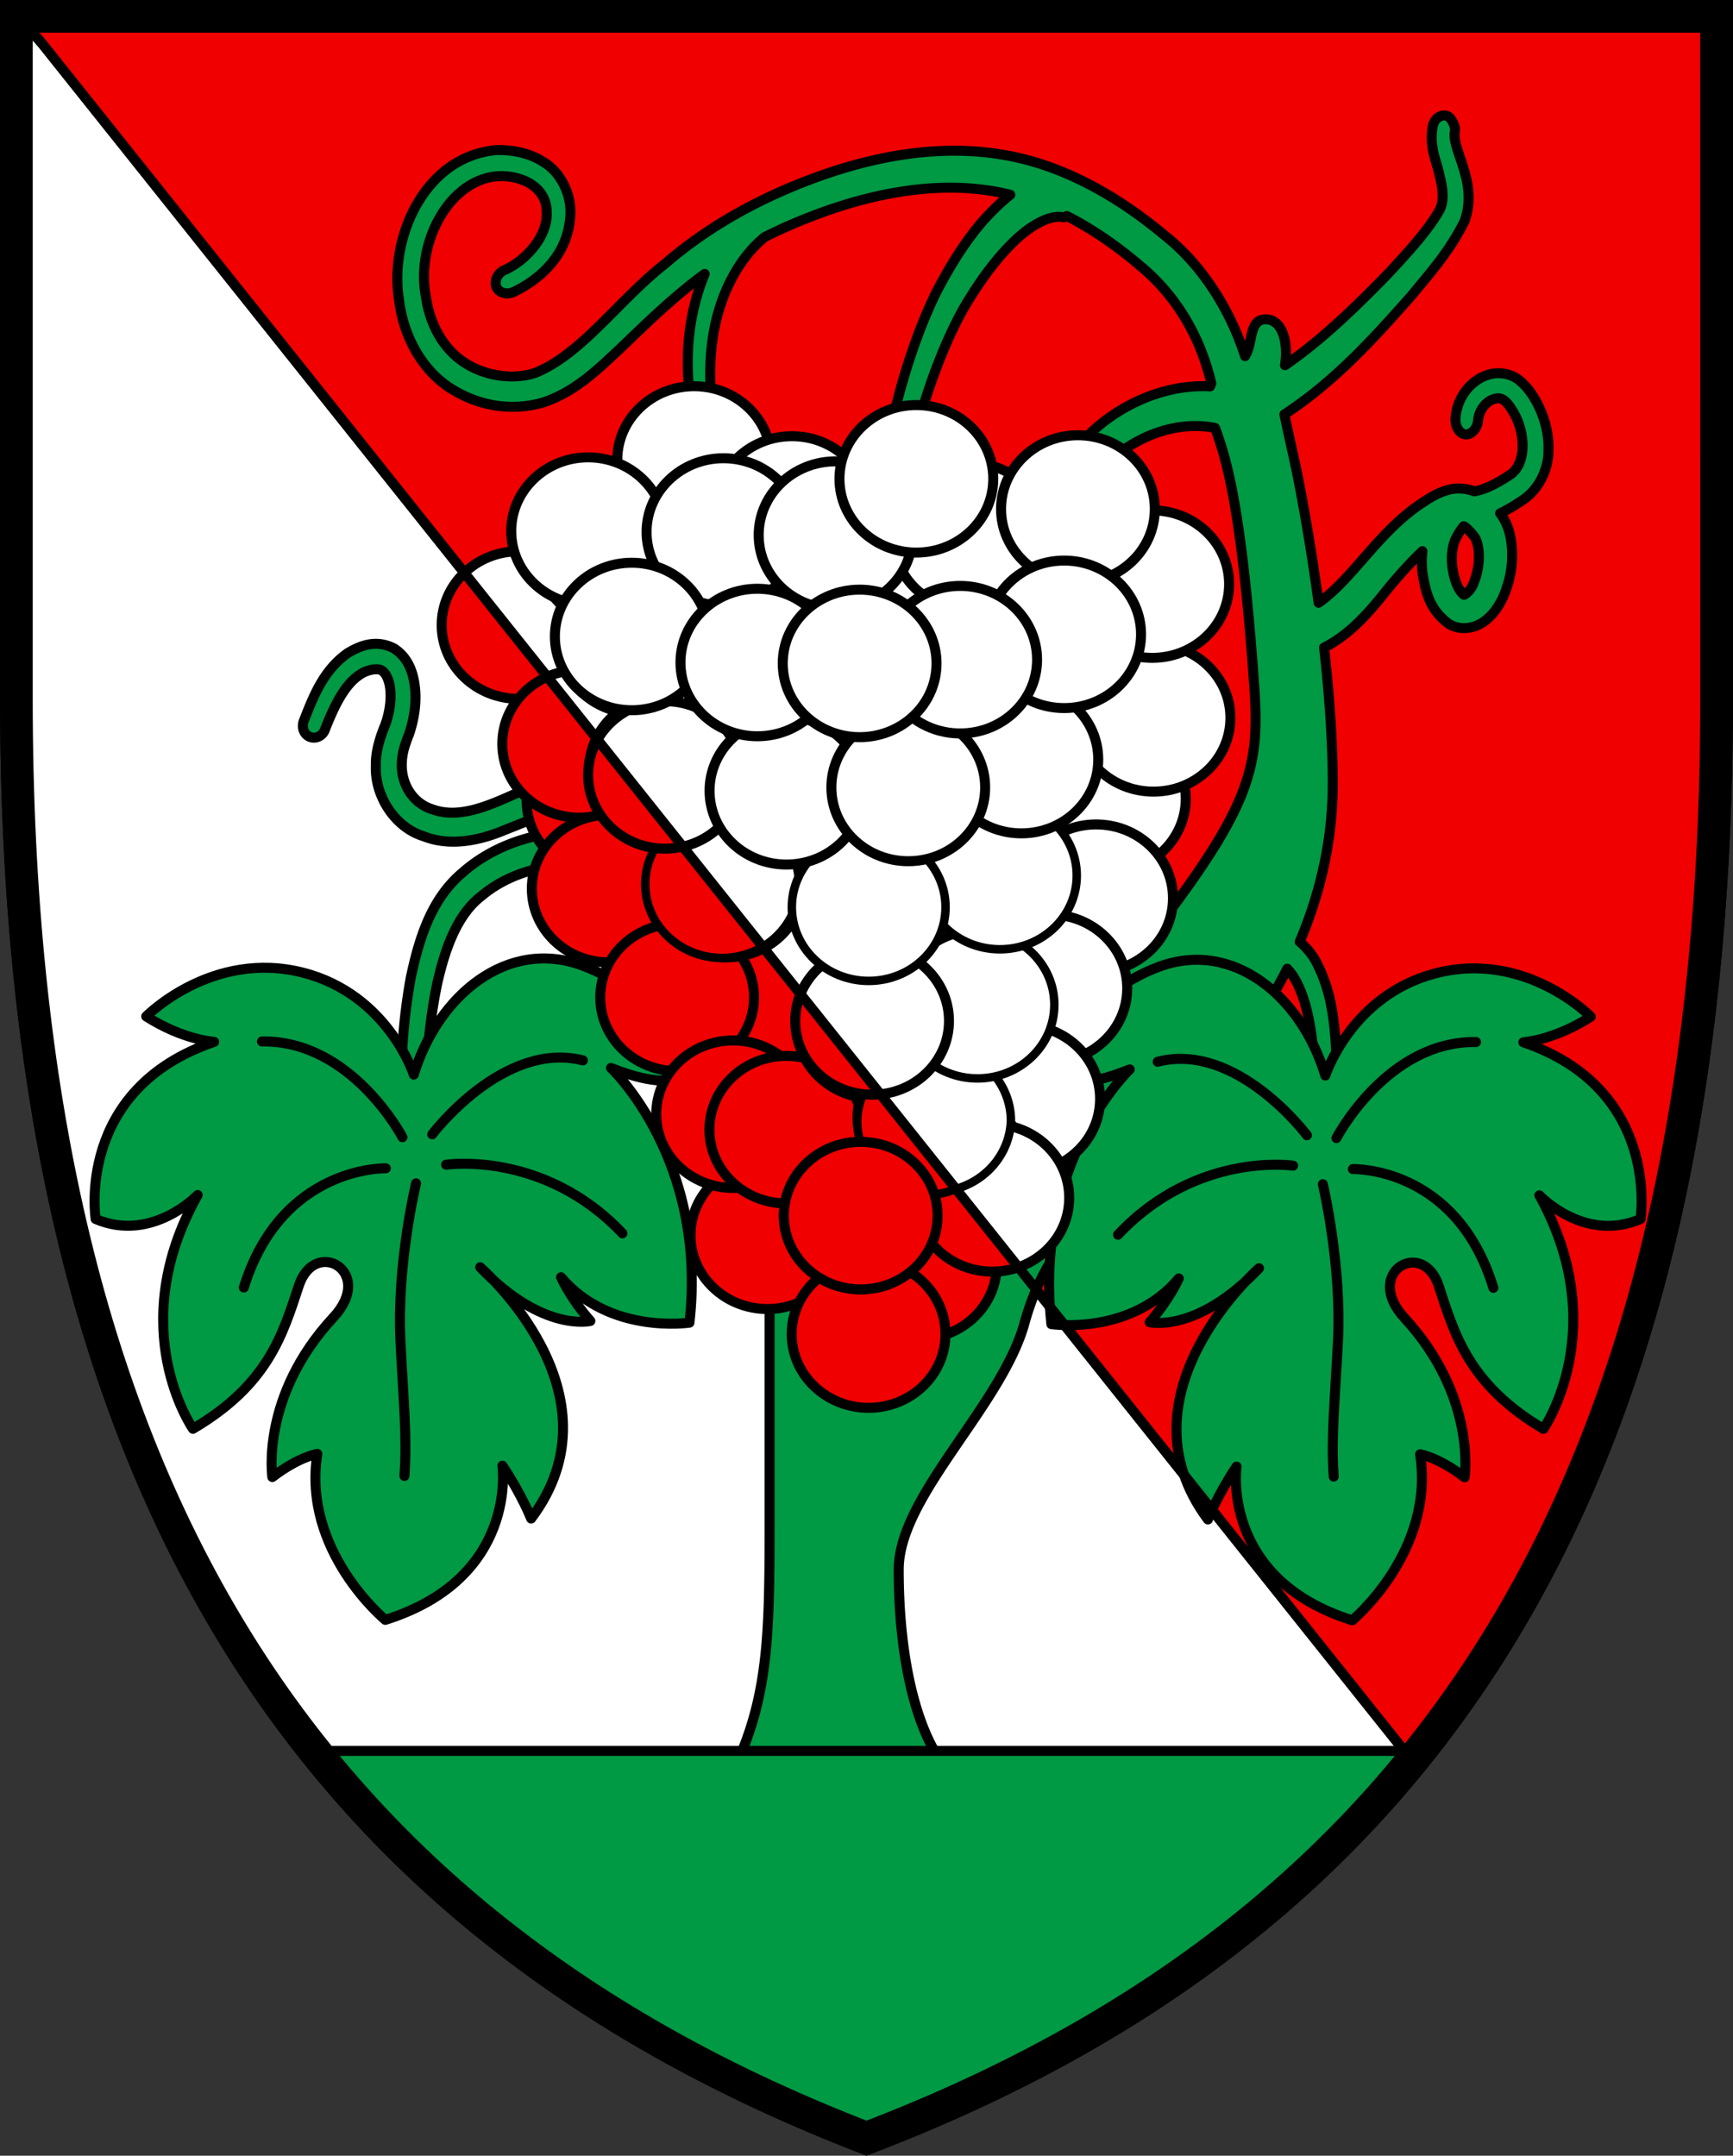 <?xml version="1.0" encoding="UTF-8"?>
<svg width="520" height="647" xmlns="http://www.w3.org/2000/svg">
 <rect width="100%" height="100%" fill="#333333" stroke="none"/>
 <path d="M515.08 209.82c0 236.38-87.058 367.72-255.08 431.91C92.85 577.283 4.92 446.18 4.92 209.82V4.92h510.14z" fill="#f00000" stroke="#000" stroke-width="9.8"/>
 <path d="M4.92 4.92v204.9c0 236.36 87.93 367.46 255.08 431.91 168.02-64.19 255.08-195.53 255.08-431.91l-.02-204.9H260z" fill="none"/>
 <path d="M5.942 9.665v243.03c10.224 209.52 97.298 328.58 254.05 389.01 166.37-63.558 253.3-193.02 254.99-425.05V9.665z" fill="#f00000"/>
 <path d="M5.942 9.665v243.03c10.224 209.52 97.298 328.58 254.05 389.01 166.37-63.558 253.3-193.02 254.99-425.05V9.665z" fill="#f00000"/>
 <g stroke="#000">
  <path d="M5.943 5.664v247.08c10.235 209.48 97.31 328.53 254.05 388.96 67.934-25.953 122.62-62.898 163.67-113.31L12.723 13.184 5.948 5.66z" fill="#fff" stroke-width="3"/>
  <g stroke-linecap="round" stroke-linejoin="round">
   <path d="m460.9 120.37-.009-.015c-1.204-2.079-2.494-4.12-5.03-6.235-2.41-1.953-5.96-2.623-9.051-1.718-5.449 1.52-9.592 6.848-10.065 12.958-.145 1.76.402 3.376 1.46 4.322.688.614 1.513.848 2.266.643 1.883-.483 2.891-2.475 3.052-4.235.262-3.003 2.457-5.805 5-6.382 2.097-.665 3.685.583 5.912 4.59 1.577 2.896 2.43 6.334 2.43 9.481 0 1.292-.144 2.534-.44 3.67-.625 2.398-1.89 4.22-3.659 5.272-4.118 2.694-7.23 4.139-10.116 4.7l-.255.057c-2.608-1.005-5.798-1.15-8.206-.332-2.82.813-4.901 2.102-7.137 3.577-7.257 4.679-12.875 11.107-18.307 17.325-4.39 5.026-8.564 9.73-13.093 12.863-2.572-19.086-5.642-35.274-7.074-41.915l-1.451-6.546-1.736-8.055c15.475-10.173 26.92-23.028 37.981-35.47l2.573-3.115c4.909-5.91 9.544-11.493 13.48-19.369a20.721 20.721 0 0 0 1.24-7.11c0-4.494-1.372-8.536-2.553-12.012-.885-2.606-1.669-4.914-1.669-6.797 0-.358.028-.702.09-1.027.042-.163.061-.344.061-.538 0-.993-.532-2.33-1.417-3.435-.528-.7-1.426-1.015-2.39-.827-1.302.254-2.355 1.33-2.816 2.877a19.649 19.649 0 0 0-.366 3.744c0 3.067.747 5.58 1.43 7.872.353 1.187.686 2.31.896 3.426.625 2.367.938 4.404.938 6.143 0 1.625-.272 2.988-.815 4.121-3.576 6.37-9.914 13.195-15.505 19.216-9.584 9.86-19.963 19.974-30.973 27.526.172-1.152.298-2.353.298-3.59 0-3.04-.586-6.108-2.076-8.095-1.034-1.38-2.432-2.108-4.042-2.108-3.3 0-3.92 3.078-4.521 6.056-.36 1.782-.76 3.588-1.65 4.996-4.668-14.634-13.409-27.812-24.169-36.28-16.176-13.5-32.69-21.663-49.07-24.253-16.203-2.65-34.23-.56-53.582 6.209-18.4 6.49-34.238 15.405-47.074 26.496-5.301 4.144-10.219 9.085-14.976 13.863-7.948 7.985-15.455 15.527-24.2 19.032-6.641 2.168-15.214.875-21.296-3.232-6.046-3.966-10.202-11.1-11.408-19.58-1.764-8.894.506-19.07 5.91-26.596 4.168-5.8 9.726-9.229 15.65-9.653 4.814-.233 9.29 1.263 11.963 4.002 1.846 1.895 2.757 4.254 2.709 7.013.297 7.035-6.3 14.35-12.582 17.12-1.842.75-2.952 2.59-2.683 4.469.115.829.602 1.548 1.372 2.02 1.068.658 2.497.728 3.823.19 5.1-2.379 16.926-9.455 17.2-24.033.05-5.747-3.038-11.773-7.505-14.66-3.963-2.707-8.698-4.014-14.461-3.986-8.693.71-16.197 5.078-21.746 12.636-6.615 9.007-9.552 21.571-7.666 32.79 1.365 10.752 6.911 20.382 14.833 25.732 8.736 5.758 18.853 7.385 28.493 4.585 9.021-3.077 15.484-9.134 21.733-14.992l1.302-1.22 1.887-1.81c5.887-5.657 11.446-11 17.465-15.892 1.902-1.598 3.903-3.139 5.94-4.638-2.727 6.611-4.466 14.098-4.943 21.899a80.486 80.486 0 0 0-.134 4.654c0 12.326 2.777 25.452 8.278 39.09.326.863.945 1.554 1.694 1.882.606.266 1.253.272 1.822.017.954-.427 1.517-1.485 1.517-2.64a3.64 3.64 0 0 0-.238-1.292c-4.216-11.859-6.34-23.138-6.34-33.631 0-2.533.123-5.02.371-7.458 1.313-14.002 7.294-26.547 15.998-33.58 6.28-3.177 13.148-6.044 20.417-8.518 17.853-5.987 34.255-7.717 48.746-5.144 1.484.25 2.994.61 4.501.974-2.822 2.189-5.3 4.71-7.764 7.338-5.107 5.825-9.652 12.714-14.319 21.694-8.033 16.106-14.95 40.766-16.096 57.372a4.005 4.005 0 0 0-.008.248c0 .923.311 1.785.89 2.45a3.175 3.175 0 0 0 2.329 1.12c1.866.052 3.472-1.408 3.58-3.256 1.893-15.82 9.566-39.119 17.465-52.996 4.593-7.811 9.107-13.938 13.8-18.72 5.736-6.009 12.001-9.344 15.966-8.503l.06.013h.06c.279.003.626-.155 1.014-.397 7.382 3.762 14.823 8.817 22.123 15.051 10.549 8.75 17.876 20.902 21.22 35.154l-.353.93c-14.344-.802-29.961 6.348-39.908 18.326-10.686 12.144-18.291 27.601-23.92 48.629a3.943 3.943 0 0 0 .267 2.91c.43.828 1.133 1.426 1.981 1.68 1.8.54 3.716-.58 4.269-2.5 6.006-18.844 14.118-33.572 24.104-43.754 9.733-10.263 22.99-15.142 34.694-12.82 3.129 8.7 7.805 22.103 11.7 76.673.273 3.82.455 7.32.455 10.655 0 17.173-4.825 29.908-26.904 59.263-22.45 29.85-41.263 43.773-59.203 43.816-30.343-.046-45.044-40.813-49.956-58.338-1.404-5.802-4.355-11.593-8.305-16.281-5.437-6.76-12.052-11.841-19.119-14.687-15.945-6.482-32.54-1.723-45.216 3.147-4.049 1.324-8.113 3.164-12.045 4.944-9.363 4.24-18.206 8.244-26.285 5.264-5.448-1.667-9.115-6.947-9.156-13.15.013-3.338.699-5.63 2.231-9.502 1.494-4.55 2.088-8.722 1.829-12.792-.445-6.2-2.56-10.41-6.462-12.883-5.515-2.778-10.299-.668-13.857 1.479-7.118 5.04-10.133 12.694-12.793 19.446l-.37.937c-.365.995-.342 2.08.059 2.99.374.85 1.037 1.485 1.866 1.786 1.764.643 3.748-.327 4.418-2.156 2.66-6.797 5.788-13.522 10.572-16.601 2.102-1.439 5.308-2.026 6.487-1.198 1.468.834 2.552 3.622 2.631 6.66.154 2.908-.375 6.2-1.529 9.54-.903 2.076-3.031 7.538-2.868 12.361-.362 9.332 5.95 18.663 14.368 21.194 8.305 3.308 17.487.935 23.719-1.643l9.324-3.717c3.698-1.514 7.192-2.947 10.789-4.25 16.53-6.126 28.87-6.96 38.84-2.622 10.827 4.872 21.78 16.55 21.78 29.452v.153c0 1.473-.135 3.094-.345 4.825-14.456-16.393-36.423-25.043-60.502-23.749-12.638.904-23.607 5.138-31.733 12.248-9.559 7.914-13.193 19.787-15.696 31.438-4.56 24.434-3.012 48.948-1.154 67.577.07.679.411 1.304.963 1.762.724.6 1.726.862 2.749.72 1.876-.26 3.221-1.69 3.06-3.256-2.153-26.46-1.423-47.101 2.3-64.95 2.083-9.018 5.474-20.148 13.246-26.075 8.573-7.235 19.306-9.19 26.805-9.558 20.883-.853 41.011 7.556 52.523 21.948l3.706 4.777.761.984-.518 1.911c-2.014 7.405-4.096 15.06-4.531 23.291a70.036 70.036 0 0 0-.155 4.668c0 6.72.953 13.492 2.808 19.824l.747 2.346c1.712 5.253 4.299 13.193 4.299 27.005v87.083c0 37.223 0 55.908-11.243 79.116l-.07.142v6.56h65.753v-6.676l-.187-.196c-9.71-10.241-15.509-33.064-15.509-61.052 0-12.14 9.197-25.581 18.934-39.813 7.732-11.3 15.727-22.987 18.795-34.11 5.485-19.881 15.627-30.24 34.038-49.044l13.88-14.344c13.19-13.91 23.578-28.383 30.926-43.032.892.947 1.692 1.982 2.372 3.208 2.475 4.393 4.143 10.358 5.103 18.24.718 6.156.985 12.45.985 18.63 0 7.749-.42 15.323-.902 22.232a3.44 3.44 0 0 0-.015.321c0 1.511.982 2.813 2.304 2.961.633.072 1.267-.135 1.785-.58.601-.516.992-1.312 1.072-2.183 1.125-9.928 2.108-20.42 2.108-31.118 0-3.658-.115-7.34-.378-11.031-.58-6.978-1.61-14.42-5.196-21.613-1.147-2.605-3.01-5.015-5.487-7.164 6.569-15.488 9.91-31.454 9.91-47.465 0-11.653-.877-25.392-2.598-40.817 8.234-4.122 14.384-11.741 18.47-16.824 3.979-4.898 7.595-8.851 11.033-12.12a28.154 28.154 0 0 0-.176 2.998c0 1.23.078 2.478.231 3.74l.018.107c.925 5.19 1.88 10.556 7.824 14.974 3.92 2.36 8.398 1.147 11.12-1.085 2.77-2.205 4.285-4.982 5.294-7.154 1.75-4.1 2.611-8.173 2.611-12.369 0-1.165-.066-2.34-.198-3.527-.32-2.474-.966-5.69-3.166-8.735a86.964 86.964 0 0 1-.233-.304c2.706-1.286 5.152-2.863 7.008-4.139 4.48-3.037 7.483-8.9 7.483-14.605v-.063c.01-.298.015-.594.015-.892.002-4.733-1.255-9.443-3.74-13.996zm-21.645 37.594c.684.323 1.939 1.567 3.052 3.026.568.666 1.057 2.061 1.267 3.583.122.79.18 1.628.18 2.49 0 2.557-.52 5.318-1.478 7.652l-.013.036c-.882 2.545-2.486 3.566-2.978 3.78-1.343-.992-2.56-3.456-3.192-6.53a21.825 21.825 0 0 1-.452-4.353c0-2.656.534-5.047 1.556-6.71a16.219 16.219 0 0 1 2.01-3.003.889.889 0 0 1 .048.029z" fill="#094" stroke-width="3"/>
   <path d="M430.63 292.16c27.129-7.106 46.702 12.978 46.702 12.978-11.026 7.129-20.238 7.69-20.238 7.69 41.391 14.095 35.144 53.044 35.144 53.044-16.816 7.26-30.346-7.123-30.346-7.123 22.156 39.992 1.244 70.109 1.244 70.109-22.312-13.188-26.626-28.134-31.396-42.817-4.773-14.687-22.907-4.16-10.321 9.502 21.739 23.595 18.059 47.857 18.059 47.857-7.925-6.094-13.367-6.917-13.367-6.917 4.53 29.188-20.342 49.832-20.342 49.832-39.644-12.44-34.74-46.155-34.74-46.155-5.73 8.6-8.584 15.886-8.584 15.886-28.016-37.617 15.335-75.41 15.335-75.41-18.632 19.633-32.824 16.207-32.824 16.207 6.131-7.066 8.753-13.152 8.753-13.152-14.508 17.294-38.238 13.727-38.238 13.727-5.38-49.119 23.523-76.459 23.523-76.459-14.067 5.703-18.917 3.348-18.917 3.348-1.131-7.296 5.011-25.522 27.362-34.029 22.355-8.507 43.038 8.63 50.236 32.525 0 0 7.732-24.039 32.956-30.644zm-306.47 30.365c7.315-23.933 28.213-41.136 50.736-32.682 22.52 8.454 28.671 26.677 27.513 33.982 0 0-4.896 2.37-19.069-3.3 0 0 29.082 27.285 23.541 76.453 0 0-23.939 3.63-38.529-13.636 0 0 2.631 6.084 8.796 13.139 0 0-14.32 3.465-33.063-16.135 0 0 43.626 37.708 15.286 75.426 0 0-2.861-7.284-8.618-15.876 0 0 4.864 33.726-35.14 46.283 0 0-25.035-20.596-20.396-49.817 0 0-5.49.838-13.497 6.958 0 0-3.653-24.272 18.324-47.941 12.724-13.706-5.539-24.191-10.386-9.483-4.844 14.708-9.23 29.676-31.762 42.933 0 0-21.018-30.085 1.42-70.166 0 0-13.679 14.43-30.619 7.209 0 0-6.208-38.962 35.565-53.175 0 0-9.288-.537-20.39-7.642 0 0 19.785-20.149 47.126-13.111 25.421 6.545 33.162 30.582 33.162 30.582z" fill="#094" stroke-width="3"/>
   <path d="M129.694 340.45s21.303-28.25 45.216-22.196m-54.15 23.07s-15.216-29.171-42.16-28.741m37.162 38.066s-31.264-.854-42.603 35.786m60.692-36.864s29.253-4.41 52.918 20.597m-61.928-15.006s-5.845 24.187-4.68 47.443c.912 18.168 2.025 28.63 1.192 40.378m226.013-124.312c23.728-6.112 44.788 22.063 44.788 22.063m50.728-27.985c-26.718-.36-41.875 28.83-41.875 28.83m47.093 44.95c-11.158-36.582-42.163-35.649-42.163-35.649m-70.458 19.698c23.527-25.049 52.524-20.72 52.524-20.72m12.178 93.311c-.8-11.739.329-22.197 1.276-40.352 1.21-23.243-4.53-47.398-4.53-47.398" fill="none" stroke-width="3"/>
  </g>
 </g>
 <path d="m151.3 186.93-.17.243 20.8 61.69 46.02 85.534 2.61 38.009 40.483 30.49 33.954-21.72 4.519-8.428-148.21-185.82z" fill="#f00000"/>
 <path d="m151.3 186.93 148.21 185.82 11.287-21.046-155.17-170.98-4.33 6.211z" fill="#fff"/>
 <ellipse cx="181.09" cy="240.35" rx="23.071" ry="22.137" fill="#f00000" stroke="#000" stroke-linecap="round" stroke-linejoin="round" stroke-width="3"/>
 <path d="m149.78 168.16c-6.52 3.911-10.859 10.857-10.859 18.78 0 12.225 10.33 22.136 23.071 22.136 7.114 0 13.474-3.092 17.707-7.95z" fill="#fff" stroke="#000" stroke-linecap="round" stroke-linejoin="round" stroke-width="3"/>
 <path d="m139.32 171.91a23.07 22.136 0 0 0-6.796 15.683 23.07 22.136 0 0 0 23.071 22.136 23.07 22.136 0 0 0 11.49-3.01l-27.766-34.808z" fill="#f00000"/>
 <path d="m139.32 171.91 27.765 34.809a23.07 22.136 0 0 0 11.58-19.126 23.07 22.136 0 0 0-23.069-22.136 23.07 22.136 0 0 0-16.275 6.452z" fill="#fff"/>
 <ellipse cx="155.6" cy="187.61" rx="23.071" ry="22.136" fill="none" stroke="#000" stroke-linecap="round" stroke-linejoin="round" stroke-width="3"/>
 <path d="m164.24 203.15c-7.967 3.489-13.531 11.155-13.531 20.104 0 12.226 10.33 22.136 23.071 22.136a23.298 23.298 0 0 0 17.697-8.09z" fill="#f00000"/>
 <path d="m164.24 203.15 27.237 34.149c3.306-3.832 5.372-8.682 5.372-14.045 0-1.212-.105-2.401-.3-3.56l-15.971-17.597a23.954 23.954 0 0 0-6.799-.98c-3.413 0-6.626.756-9.54 2.032z" fill="#fff"/>
 <g stroke="#000" stroke-linecap="round" stroke-linejoin="round" stroke-width="3">
  <path d="m180.59 202.11a23.959 23.959 0 0 0-6.8-0.978c-12.742 0-23.071 9.911-23.071 22.136 0 12.226 10.33 22.137 23.072 22.137s23.07-9.912 23.07-22.137c0-1.213-0.105-2.401-0.3-3.561z" fill="none"/>
  <g fill="#f00000">
   <ellipse cx="182.65" cy="266.71" rx="23.071" ry="22.136"/>
   <ellipse cx="203.18" cy="299.35" rx="23.071" ry="22.136"/>
   <path d="M286.8 319.14a21.33 21.33 0 0 0-2.86 10.676c0 12.225 10.332 22.136 23.072 22.136 2.904 0 5.68-.52 8.24-1.46z"/>
   <path d="M304.42 338.56a23.911 23.911 0 0 0-7.238-1.118c-12.743 0-23.071 9.911-23.071 22.136s10.33 22.136 23.071 22.136 23.07-9.912 23.07-22.136c0-1.364-.136-2.699-.382-3.995z"/>
   <ellipse cx="230.27" cy="370.75" rx="23.071" ry="22.136"/>
   <ellipse cx="276.01" cy="379.67" rx="23.072" ry="22.137"/>
   <ellipse cx="219.98" cy="334.41" rx="23.071" ry="22.138"/>
   <ellipse cx="260.62" cy="400.4" rx="23.072" ry="22.138"/>
   <ellipse cx="235.94" cy="339.05" rx="23.071" ry="22.137"/>
   <path d="M281.42 313.21a24.37 24.37 0 0 0-1.03-.025c-12.743 0-23.071 9.91-23.071 22.137 0 12.226 10.329 22.136 23.071 22.136 12.016 0 21.884-8.816 22.969-20.075z"/>
   <ellipse cx="258.27" cy="364.85" rx="23.071" ry="22.136"/>
   <path d="m270.47 301.13c8e-3 11.181 8.653 20.417 19.882 21.907z"/>
   <path d="M256.71 285.98c-10.179 2.304-17.757 11.071-17.757 21.541 0 12.225 10.33 22.137 23.071 22.137 9.795 0 18.159-5.861 21.508-14.124zm-38.943-42.914c-12.63.125-22.829 9.984-22.829 22.132 0 12.228 10.329 22.138 23.071 22.138 11.581 0 21.167-8.188 22.819-18.861z"/>
   <path d="M238.38 265.78a21.355 21.355 0 0 0-.744 5.595c0 12.226 10.328 22.136 23.07 22.136.915 0 1.815-.056 2.701-.156zm-49.353-54.384c-7.296 3.719-12.267 11.081-12.267 19.561 0 12.226 10.33 22.138 23.071 22.138 7.699 0 14.512-3.623 18.703-9.183z"/>
   <path d="M212.78 237.58c.174 10.924 8.59 19.932 19.548 21.539zm-44.789-49.353a21.374 21.374 0 0 0-.34 3.766c0 12.227 10.33 22.137 23.073 22.137.254 0 .506-.01.759-.018z"/>
  </g>
  <g fill="#fff">
   <path d="m329.4 148.96-80.092 4.598-77.928 4.59-10.554 15.137 154.43 170.16 2.825-5.27-.865-34.674 10.877-59.305 29.602-35.923-3.479-32.995z"/>
   <ellipse cx="208.29" cy="138.05" rx="23.072" ry="22.137"/>
   <ellipse cx="237.63" cy="153.05" rx="23.074" ry="22.137"/>
   <ellipse cx="332.72" cy="239.74" rx="23.071" ry="22.138"/>
   <path d="m196.57 219.71c-1.41-8.36-7.695-15.152-15.971-17.598z"/>
   <ellipse cx="346.12" cy="215.46" rx="23.071" ry="22.138"/>
   <ellipse cx="345.73" cy="175.31" rx="23.073" ry="22.137"/>
   <ellipse cx="291.09" cy="161.07" rx="23.071" ry="22.137"/>
   <ellipse cx="323.44" cy="152.77" rx="23.071" ry="22.137"/>
   <ellipse cx="176.47" cy="159.4" rx="23.072" ry="22.136"/>
   <ellipse cx="217.08" cy="159.67" rx="23.071" ry="22.136"/>
   <ellipse cx="250.72" cy="160.6" rx="23.072" ry="22.137"/>
   <ellipse cx="274.96" cy="143.71" rx="23.073" ry="22.137"/>
   <path d="m328.89 247.44c12.74 0 23.071 9.912 23.071 22.137 0 12.227-10.332 22.139-23.071 22.139-12.743 0-23.073-9.912-23.073-22.139 0-12.225 10.33-22.137 23.073-22.137z"/>
   <ellipse cx="315.16" cy="296.63" rx="23.071" ry="22.136"/>
   <path d="m315.25 350.49c8.673-3.183 14.831-11.237 14.831-20.676 0-12.228-10.329-22.136-23.071-22.136-8.707 0-16.284 4.628-20.213 11.461z"/>
  </g>
 </g>
 <path d="m279.1 347.15a23.07 22.136 0 0 0-4.436 12.357 23.07 22.136 0 0 0 23.07 22.134 23.07 22.136 0 0 0 7.367-1.892l-26-32.599z" fill="#f00000"/>
 <path d="m279.1 347.15 26.001 32.598a23.07 22.136 0 0 0 15.704-20.241 23.07 22.136 0 0 0-23.071-22.136 23.07 22.136 0 0 0-18.634 9.778z" fill="#fff"/>
 <ellipse cx="297.75" cy="359.52" rx="23.071" ry="22.136" fill="none" stroke="#000100" stroke-linecap="round" stroke-linejoin="round" stroke-width="3"/>
 <g transform="translate(4.669 8.392) scale(.848)" stroke="#000" stroke-linecap="round" stroke-linejoin="round">
  <path d="m302.39 372.87a27.191 26.09 0 0 0-4.574 13.938 27.191 26.09 0 0 0 27.193 26.09 27.191 26.09 0 0 0 7.725-1.986l-30.344-38.041z" fill="#f00000" stroke-width="3"/>
  <path d="m302.39 372.87 30.345 38.042a27.191 26.09 0 0 0 19.465-24.104 27.191 26.09 0 0 0-27.19-26.09 27.191 26.09 0 0 0-22.618 12.152z" fill="#fff" stroke-width="3"/>
  <ellipse cx="340.37" cy="345.7" rx="27.193" ry="26.091" fill="#fff" stroke-width="3"/>
 </g>
 <path d="M240.67 298.97a23.07 22.136 0 0 0-2.076 7.433 23.07 22.136 0 0 0 23.07 22.136 23.07 22.136 0 0 0 2.15-.551z" fill="#f00000"/>
 <path d="m240.67 298.97 23.145 29.016a23.07 22.136 0 0 0 20.921-21.582 23.07 22.136 0 0 0-23.069-22.136 23.07 22.136 0 0 0-20.995 14.702z" fill="#fff"/>
 <ellipse cx="261.68" cy="306.42" rx="23.071" ry="22.136" fill="none" stroke="#000" stroke-linecap="round" stroke-linejoin="round" stroke-width="3"/>
 <path d="m201.52 249.89a23.07 22.136 0 0 0-7.83 15.615 23.07 22.136 0 0 0 23.072 22.136 23.07 22.136 0 0 0 12.084-3.491l-27.325-34.26z" fill="#f00000"/>
 <path d="m201.52 249.89 27.325 34.259a23.07 22.136 0 0 0 10.985-18.644 23.07 22.136 0 0 0-23.069-22.136 23.07 22.136 0 0 0-15.242 6.521z" fill="#fff"/>
 <g transform="translate(4.669 8.392) scale(.848)" stroke="#000" stroke-linecap="round" stroke-linejoin="round" stroke-width="3">
  <ellipse cx="250" cy="303.06" rx="27.193" ry="26.091" fill="none"/>
  <ellipse transform="translate(-.038 -.045)" cx="348.34" cy="300.04" rx="27.193" ry="26.093" fill="#fff"/>
  <ellipse cx="301.87" cy="311.19" rx="27.193" ry="26.091" fill="#fff"/>
 </g>
 <path d="m179.37 222.13a23.07 22.136 0 0 0-2.918 10.447 23.07 22.136 0 0 0 23.071 22.136 23.07 22.136 0 0 0 4.844-1.246z" fill="#f00000"/>
 <path d="m179.37 222.13 24.997 31.337a23.07 22.136 0 0 0 18.226-20.89 23.07 22.136 0 0 0-23.069-22.136 23.07 22.136 0 0 0-20.154 11.688z" fill="#fff"/>
 <g stroke="#000" stroke-linecap="round" stroke-linejoin="round" stroke-width="3">
  <ellipse cx="199.54" cy="232.58" rx="23.071" ry="22.136" fill="none"/>
  <g fill="#fff">
   <ellipse cx="306.47" cy="227.98" rx="23.07" ry="22.138"/>
   <ellipse cx="235.98" cy="237.34" rx="23.071" ry="22.136"/>
   <ellipse cx="189.57" cy="191.03" rx="23.071" ry="22.136"/>
   <ellipse cx="319.31" cy="190.38" rx="23.07" ry="22.137"/>
   <ellipse cx="272.53" cy="236.34" rx="23.071" ry="22.137"/>
   <ellipse cx="288.11" cy="197.99" rx="23.071" ry="22.137"/>
   <ellipse cx="227.25" cy="198.84" rx="23.071" ry="22.136"/>
   <ellipse cx="257.94" cy="199.11" rx="23.072" ry="22.137"/>
  </g>
  <ellipse cx="258.27" cy="364.85" rx="23.071" ry="22.136" fill="#f00000"/>
 </g>
 <path d="m94.476 525.49c41.352 51.82 96.702 89.684 165.51 116.22 69.223-26.446 124.66-64.325 165.97-116.22z" fill="#094"/>
 <g fill="none" stroke="#000">
  <path d="m91.981 525.51h337.56" stroke-width="3"/>
  <path d="M424.48 529.41 11.95 12.22 5.149 4.668" stroke-width="3"/>
  <path d="M515.08 209.82c0 236.38-87.058 367.72-255.08 431.91C92.85 577.283 4.92 446.18 4.92 209.82V4.92h510.14z" stroke-width="9.8"/>
 </g>
</svg>
